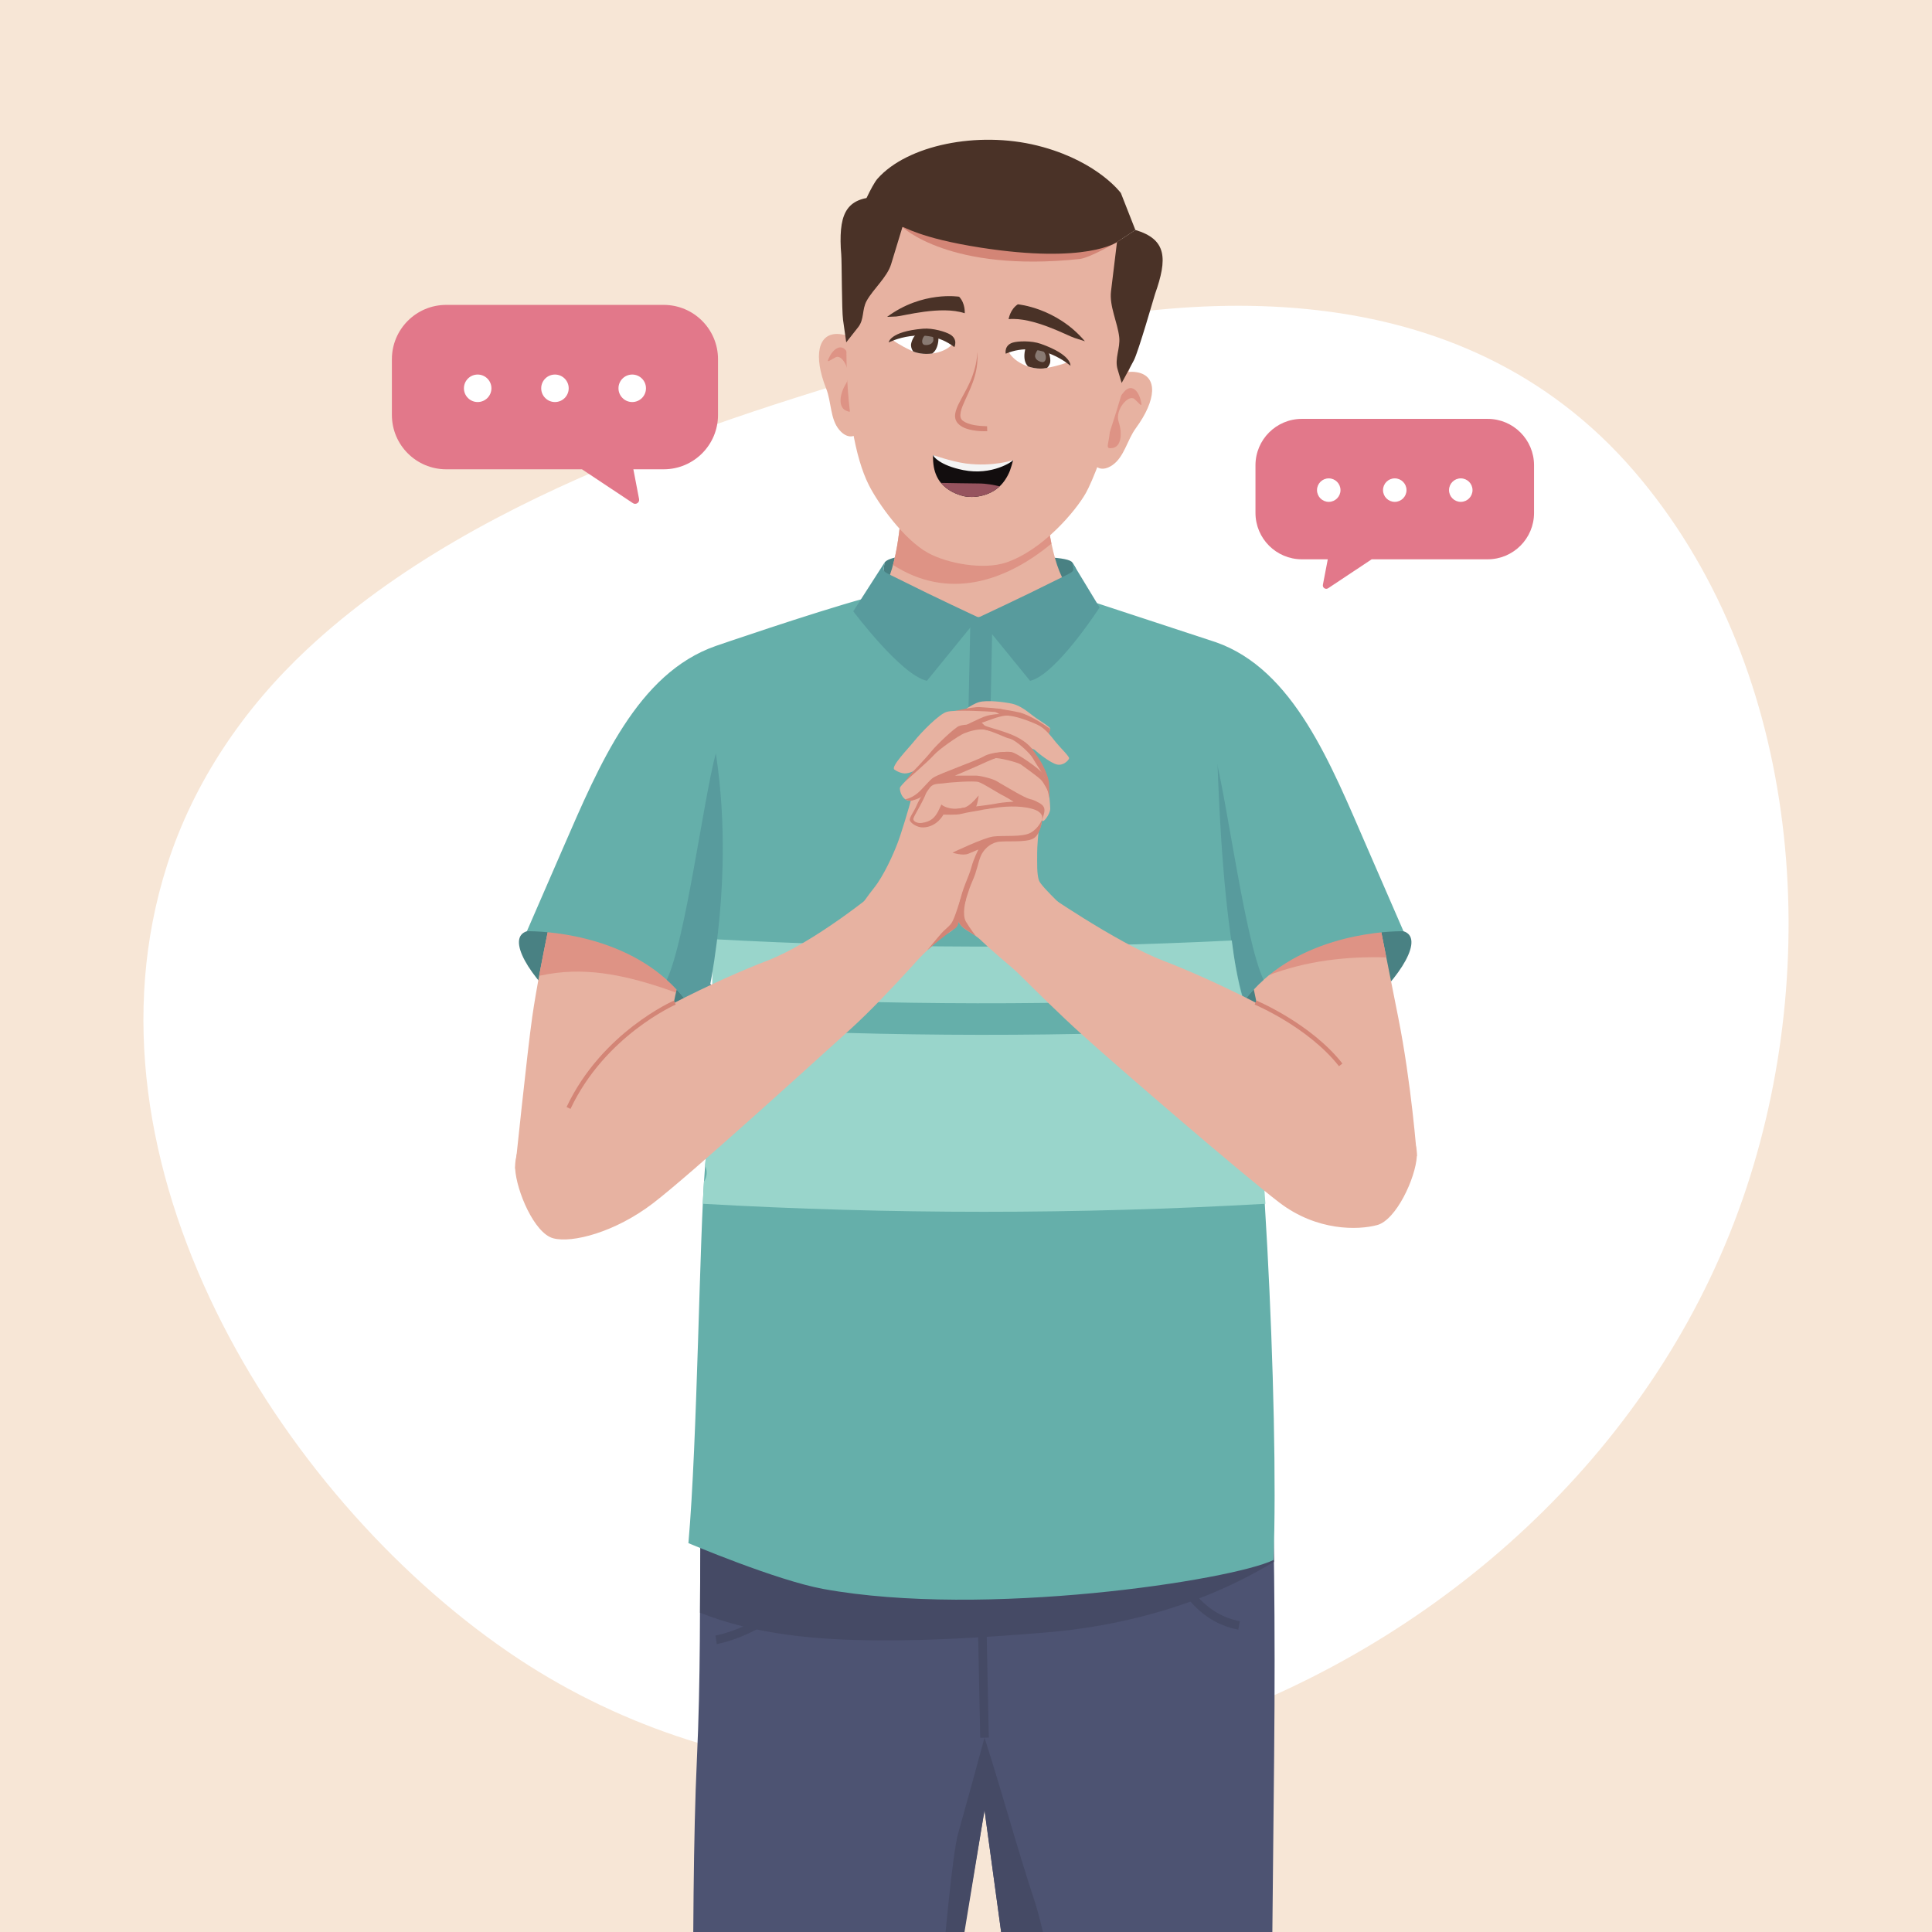 <?xml version="1.0" encoding="utf-8"?>
<!-- Generator: Adobe Illustrator 27.5.0, SVG Export Plug-In . SVG Version: 6.00 Build 0)  -->
<svg version="1.1" xmlns="http://www.w3.org/2000/svg" xmlns:xlink="http://www.w3.org/1999/xlink" x="0px" y="0px"
	 viewBox="0 0 500 500" style="enable-background:new 0 0 500 500;" xml:space="preserve">
<g id="BACKGROUND">
	<rect style="fill:#F7E6D6;" width="500" height="500"/>
</g>
<g id="OBJECTS">
	<path style="fill:#FFFFFF;" d="M79.484,168.024c45.395-42.428,116.571-62.676,168.763-77.719
		c58.964-16.995,129.928-20.284,174.632,31.606c42.262,49.054,49.399,124.124,29.109,185.478
		c-42.604,128.826-210.59,195.547-320.497,120.106C72.067,386.706,18.684,300.826,43.232,223.924
		C50.187,202.136,63.253,183.195,79.484,168.024z"/>
	<g>
		<defs>
			<rect id="SVGID_1_" width="500" height="500"/>
		</defs>
		<clipPath id="SVGID_00000144301844179304475210000009700853408464055994_">
			<use xlink:href="#SVGID_1_"  style="overflow:visible;"/>
		</clipPath>
		<g style="clip-path:url(#SVGID_00000144301844179304475210000009700853408464055994_);">
			<g>
				<path style="fill:#4D5372;" d="M184.924,348.396c-5.609,29.567-2.581,64.49-4.574,107.068
					c-1.796,38.386-0.636,115.242-0.186,137.468h53.554l21.071-124.466l16.983,124.466h56.571c0,0,0.807-79.305,1.402-138.424
					c0.717-71.279-1.933-106.112-1.933-106.112H184.924z"/>
				<path style="fill:#454A65;" d="M226.992,424.527c14.437,0.106,28.942-0.845,43.327-2.014
					c13.398-1.089,26.678-3.867,39.279-8.577c7.037-2.63,13.744-5.911,20.104-9.728c-0.49-37.401-1.888-55.812-1.888-55.812
					l-142.889,0c-3.839,20.238-3.632,42.988-3.758,68.98C195.594,423.111,211.615,424.414,226.992,424.527z"/>
				<path style="fill:#454A65;" d="M286.968,572.991c-7.73-13.948-13.754-64.559-19.336-81.378
					c-4.446-13.399-8.214-27.556-12.843-41.899c-2.281,8.426-4.54,16.685-6.818,24.768c-2.921,10.369-7.77,84.404-9.405,93.289
					c-1.182,6.426-2.215,12.774-3.225,19.02l19.447-118.326l16.983,124.466h26.514C294.578,586.399,290.737,579.792,286.968,572.991
					z"/>
				
					<line style="fill:none;stroke:#454A65;stroke-width:2.22;stroke-miterlimit:10;" x1="254.79" y1="449.714" x2="253.733" y2="397.965"/>
				<path style="fill:none;stroke:#454A65;stroke-width:2.22;stroke-miterlimit:10;" d="M185.329,424.376
					c0,0,27.106-4.357,31.896-36.695"/>
				<path style="fill:none;stroke:#454A65;stroke-width:2.22;stroke-miterlimit:10;" d="M297.6,375.247
					c0,0,0.009,41.156,23.072,45.403"/>
			</g>
			<path style="fill:#498183;" d="M228.927,145.582c2.199-2.916,18.629-1.941,28.803-1.764c10.174,0.176,18.879,0.243,19.8,1.764
				c0.921,1.521,4.385,5.72-5.289,9.606c-9.674,3.886-17.783,8.377-27.315,5.7c-9.532-2.677-14.084-6.252-15.507-8.279
				C227.997,150.582,228.927,145.582,228.927,145.582z"/>
			<g>
				<path style="fill:#E7B2A1;" d="M202.453,214.727h96.649c2.281-5.359,4.416-10.634,5.825-14.695
					c1.687-4.861,3.392-32.681,3.392-32.681s-29.531-12.969-31.315-14.777c-8.868-8.986-7.129-51.011-7.129-51.011h-37.08
					c0,0,3.415,35.787-3.672,50.104c-1.73,3.494-33.51,16.797-33.9,15.683l2.72,30.082L202.453,214.727z"/>
				<path style="fill:#DE9385;" d="M231.111,146.2c14.116,9.098,28.845,4.53,40.985-5.502c-3.195-15.456-2.22-39.135-2.22-39.135
					h-37.08C232.796,101.563,235.501,129.966,231.111,146.2z"/>
			</g>
			<path style="fill:#498183;" d="M363.227,241.005c10.814,3.356-23.508,40.434-47.017,31.971
				C292.702,264.514,335.958,232.542,363.227,241.005z"/>
			<path style="fill:#E7B2A1;" d="M320.068,232.285c0,0,5.819,34.152,7.856,37.087c5.569,8.026,26.337,24.072,26.337,24.072
				l12.421,5.758c0,0-1.402-18.857-4.843-36.006c-1.775-8.844-8.13-41.022-8.13-41.022L320.068,232.285z"/>
			<path style="fill:#DE9385;" d="M328.027,252.492c9.975-3.838,20.335-5.015,30.746-4.712c-2.37-11.962-5.065-25.606-5.065-25.606
				l-33.64,10.111c0,0,1.98,11.615,4.034,21.881C325.42,253.489,326.813,252.959,328.027,252.492z"/>
			<path style="fill:#65AFAA;" d="M363.225,241.007c0,0-21.509-0.623-36.214,12.57c-3.483,3.113-6.582,7.011-8.924,11.874
				c0,0-2.891-21.42-6.3-48.324c-0.578-4.655-1.186-9.472-1.794-14.364c-4.121-33.219,4.634-36.576,4.634-36.576
				c20.204,7.056,29.786,31.566,39.199,53.193C363.225,241.007,363.225,241.007,363.225,241.007z"/>
			<path style="fill:#589B9D;" d="M327.012,253.577c-3.483,3.113-6.582,7.011-8.924,11.874c0,0-9.4-33.849-3.758-70.522
				C317.636,207.425,322.135,243.201,327.012,253.577z"/>
			<path style="fill:#65AFAA;" d="M182.42,302.582c-1.406,17.061-1.915,70.247-4.259,96.782c0,0,22.727,9.633,34.902,11.857
				c41.614,7.603,105.744-2.245,116.518-7.492c1.499-38.808-3.079-128.188-8.09-146.228c-7.499-26.994-6.87-91.313-6.87-91.313
				l-35.879-11.785c0,0,5.957,3.776-27.513,5.4c-30.26,1.468-27.207-5.021-27.207-5.021c-14.397,3.986-38.808,12.405-38.808,12.405
				S186.957,247.534,182.42,302.582z"/>
			<g>
				<path style="fill:#99D5CB;" d="M321.513,257.931c-0.006-0.021-0.012-0.048-0.017-0.068c-1.148-4.07-2.033-9.015-2.712-14.461
					c-44.867,2.212-89.552,2.092-134.407-0.359c0.008,4.848-0.015,9.76-0.074,14.679
					C230.098,260.221,275.71,260.291,321.513,257.931z"/>
				<path style="fill:#99D5CB;" d="M181.868,311.539c48.598,2.763,97.019,2.763,145.618,0c-1.073-15.212-2.107-30.44-4.356-45.534
					c-46.386,2.452-92.576,2.411-138.957-0.123c-0.199,11.92-0.709,23.912-1.684,35.796c0.634,1.339,0.507,2.972-0.299,4.126
					C182.077,307.527,181.97,309.453,181.868,311.539z"/>
			</g>
			<g>
				<g>
					<g>
						<path style="fill:#E7B2A1;" d="M284.586,107.354c0,0,1.284-12.563,9.74-10.999c5.396,0.998,4.958,7.184-0.377,14.467
							c-2.246,3.067-2.985,7.402-6.014,9.521c-2.642,1.849-4.725,0.819-5.252-1.368
							C281.811,115.357,284.586,107.354,284.586,107.354z"/>
					</g>
					<path style="fill:#DE9385;" d="M290.914,101.393c1.879-2.182,3.668-0.301,4.27,2.093c0.602,2.394-0.123,1.07-1.603-0.225
						c-1.48-1.294-5.103,2.793-4.083,5.871c1.021,3.078,0.666,6.422-1.507,6.797s-1.048-0.69-0.772-4.184
						c0.276-3.494-0.123-0.017,0.523-3.46C288.387,104.843,289.297,103.271,290.914,101.393z"/>
					<g>
						<path style="fill:#E7B2A1;" d="M223.74,99.546c0,0,1.93-12.48-6.647-13.102c-5.474-0.397-6.612,5.699-3.289,14.094
							c1.399,3.534,1.019,7.916,3.415,10.732c2.089,2.456,4.365,1.986,5.428,0.002C224.405,107.99,223.74,99.546,223.74,99.546z"/>
					</g>
					<path style="fill:#DE9385;" d="M219.345,91.36c-1.326-2.632-3.484-1.304-4.608,0.849c-1.124,2.152-0.123,1.07,1.603,0.225
						c1.726-0.845,4.31,4.112,2.626,6.811c-1.684,2.699-2.097,6.035-0.078,6.997c2.019,0.963,1.171-0.379,1.694-3.839
						c0.523-3.459,0.123,0.017,0.276-3.494C221.011,95.398,220.486,93.624,219.345,91.36z"/>
					<path style="fill:#E7B2A1;" d="M295.929,83.965c-0.835,4.014-2.016,6.534-3.928,12.406c-0.456,1.414-0.966,3.032-1.514,4.915
						c-4.305,14.685-7.835,23.411-9.455,26.282c-2.676,4.765-11.347,14.977-20.826,18.065c-5.667,1.846-14.873,0.3-20.092-2.578
						c-6.163-3.4-12.792-12.64-15.257-17.519c-3.589-7.103-5.813-19.821-5.813-35.374c0-1.775-0.026-3.309-0.068-4.667
						c-0.178-6.087-0.63-8.543-0.308-12.572c1.031-12.777,17.921-29.163,43.078-25.567
						C291.502,51.608,298.526,71.412,295.929,83.965z"/>
					<path style="fill:#D38576;" d="M233.553,58.761c0,0,12.212,11.836,45.838,8.27c2.642-0.28,9.682-4.383,9.682-4.383
						s-11.971-8.623-30.589-11.144C239.867,48.983,233.553,58.761,233.553,58.761z"/>
					<path style="fill:#4A3227;" d="M298.914,76.116c-0.142,0.402-4.304,14.922-5.476,17.146c-1.797,3.403-3.153,5.855-3.153,5.855
						l-1.051-3.531c-0.84-2.823,0.745-5.429,0.417-8.341c-0.433-3.84-2.59-8.005-2.122-11.86l1.545-12.738l4.759-3.132
						C301.98,61.948,302.184,66.897,298.914,76.116z"/>
					<path style="fill:#4A3227;" d="M234.535,55.52l-0.016,0.057l-3.893,12.777c-1.035,3.398-4.6,6.39-6.324,9.479
						c-1.281,2.296-0.575,4.771-2.21,6.844l-0.217,0.276l-2.871,3.647c0,0-0.349-2.409-0.824-5.824
						c-0.35-2.518-0.302-15.149-0.467-16.956c-0.054-0.565-0.094-1.112-0.12-1.64c-0.444-9.548,1.842-13.194,10.262-13.25
						L234.535,55.52z"/>
					<path style="fill:#4A3227;" d="M293.832,59.515l-4.759,3.132c0,0-7.766,5.703-35.181,1.455
						c-16.148-2.502-20.066-5.599-20.339-5.342c-0.009,0.007-0.011,0.015-0.011,0.015l-1.613-0.603l-7.672-2.863l-1.569-0.586
						c0,0,2.845-6.72,4.442-8.512c7.712-8.653,25.85-12.372,41.304-8.54c0.523,0.126,1.037,0.258,1.548,0.407
						c14.37,4.024,20.101,11.884,20.101,11.884L293.832,59.515z"/>
				</g>
				<g>
					<g>
						<path style="fill:#120D0E;" d="M262.201,119.074c-0.155,0.645-0.635,2.248-0.841,2.762c-0.668,1.663-1.593,3.028-2.648,4.028
							c-2.768,2.621-6.889,3.093-9.237,2.55c-1.95-0.451-4.367-1.508-5.963-3.44c-0.86-1.041-1.523-2.411-1.831-4.073
							c-0.171-0.931-0.244-1.964-0.213-3.136c0,0,4.99,2.741,8.53,3.196C257.053,121.866,262.201,119.074,262.201,119.074z"/>
						<path style="fill:#96535E;" d="M258.711,125.864c-2.775,2.621-6.889,3.093-9.237,2.55c-1.95-0.451-4.346-1.503-5.963-3.44
							c3.517,0.042,6.711,0.143,9.652,0.146C255.344,125.121,257.268,125.513,258.711,125.864z"/>
						<path style="fill:#F4F4F4;" d="M249.292,121.659c7.451,1.491,12.831-2.265,12.909-2.586c0,0-5.16,1.787-12.215,0.881
							c-3.54-0.455-8.518-2.19-8.518-2.19C241.46,118.074,243.193,120.439,249.292,121.659z"/>
					</g>
				</g>
				<g>
					<g>
						<g>
							<g>
								<defs>
									<path id="SVGID_00000143582769446697734910000009863518243294413456_" d="M276.028,93.835c0,0-1.411,0.683-5.318,1.43
										c-3.906,0.747-8.934-1.846-9.85-4.717C260.86,90.548,271.009,87.83,276.028,93.835z"/>
								</defs>
								<clipPath id="SVGID_00000067940749976889710580000003790339966277068206_">
									<use xlink:href="#SVGID_00000143582769446697734910000009863518243294413456_"  style="overflow:visible;"/>
								</clipPath>
								<path style="clip-path:url(#SVGID_00000067940749976889710580000003790339966277068206_);fill:#FFFFFF;" d="M276.028,93.835
									c0,0-1.613,1.855-5.519,2.602s-8.733-3.018-9.649-5.888C260.86,90.548,271.009,87.83,276.028,93.835z"/>
								<path style="clip-path:url(#SVGID_00000067940749976889710580000003790339966277068206_);fill:#4A3227;" d="M271.077,90.9
									c0.57,0.348,0.91,2.338,0.659,3.098c-0.851,2.583-4.044,2.314-5.553,0.964c-2.173-1.945-0.385-6.113-0.385-6.113
									S271.067,90.894,271.077,90.9z"/>
								<path style="opacity:0.35;clip-path:url(#SVGID_00000067940749976889710580000003790339966277068206_);fill:#FFFFFF;" d="
									M270.029,90.891c1.056,1.117,0.749,2.982-0.35,2.815c-1.1-0.167-2.171-0.967-1.673-2.166
									C268.503,90.341,268.972,89.775,270.029,90.891z"/>
							</g>
							<path style="fill:#4A3227;" d="M277.033,94.66c0,0-7.751-6.924-16.757-3.122c0,0-0.472-2.185,1.866-2.883
								c1.29-0.385,4.748-0.544,7.211,0.327C277.488,91.859,277.033,94.66,277.033,94.66z"/>
						</g>
					</g>
					<g>
						<g>
							<g>
								<defs>
									<path id="SVGID_00000109751467994976422130000013916171719659522748_" d="M231.169,88.078c0,0,1.193,1.017,4.784,2.726
										c3.591,1.709,9.111,0.47,10.722-2.076C246.675,88.728,237.542,83.535,231.169,88.078z"/>
								</defs>
								<clipPath id="SVGID_00000041976745093752156390000003103812472127089821_">
									<use xlink:href="#SVGID_00000109751467994976422130000013916171719659522748_"  style="overflow:visible;"/>
								</clipPath>
								<path style="clip-path:url(#SVGID_00000041976745093752156390000003103812472127089821_);fill:#FFFFFF;" d="M231.169,88.078
									c0,0,1.092,2.202,4.683,3.911c3.591,1.709,9.212-0.715,10.823-3.261C246.675,88.728,237.542,83.535,231.169,88.078z"/>
								<path style="clip-path:url(#SVGID_00000041976745093752156390000003103812472127089821_);fill:#4A3227;" d="M237.189,86.551
									c-0.639,0.193-1.471,2.033-1.42,2.831c0.171,2.715,3.329,3.26,5.13,2.334c2.594-1.333,1.916-5.818,1.916-5.818
									S237.2,86.548,237.189,86.551z"/>
								<path style="opacity:0.35;clip-path:url(#SVGID_00000041976745093752156390000003103812472127089821_);fill:#FFFFFF;" d="
									M239.751,86.472c-1.304,0.814-1.478,2.696-0.372,2.812c1.106,0.116,2.345-0.388,2.166-1.674
									C241.366,86.324,241.055,85.658,239.751,86.472z"/>
							</g>
							<path style="fill:#4A3227;" d="M229.988,88.623c0,0,9.248-4.743,17.003,1.21c0,0,1.009-1.995-1.077-3.26
								c-1.151-0.698-4.457-1.725-7.06-1.505C230.255,85.797,229.988,88.623,229.988,88.623z"/>
						</g>
					</g>
					<path style="fill:#4A3227;" d="M261.028,82.594c0,0,0.37-2.52,2.386-3.836c0,0,10.012,0.866,17.359,9.56
						c0,0-2.068-0.678-2.715-0.871C276.406,86.954,267.413,81.976,261.028,82.594z"/>
					<path style="fill:#4A3227;" d="M249.667,81.071c0,0,0.215-2.537-1.447-4.28c0,0-9.5-1.568-18.639,5.218
						c0,0,1.723-0.064,2.397-0.104C233.699,81.803,243.591,79.01,249.667,81.071z"/>
				</g>
				<path style="fill:#D38576;" d="M252.917,91.028c0.178,2.155-0.057,4.362-0.691,6.474c-0.605,2.12-1.578,4.141-2.485,6.125
					c-0.444,0.991-0.892,1.988-1.103,2.962c-0.192,1.001-0.143,1.821,0.609,2.35c1.51,1.087,4.031,1.313,6.206,1.374l0.043,1.271
					c-1.251,0.042-2.454-0.003-3.682-0.224c-1.211-0.213-2.481-0.551-3.548-1.431c-0.522-0.429-0.959-1.064-1.051-1.747
					c-0.149-0.694,0.022-1.275,0.159-1.854c0.335-1.134,0.877-2.12,1.396-3.101c1.056-1.948,2.137-3.849,2.875-5.884
					C252.374,95.315,252.88,93.197,252.917,91.028z"/>
			</g>
			<polygon style="fill:#589B9D;" points="255.743,212.134 256.824,160.84 253.121,159.754 251.13,160.841 249.948,215.896 			"/>
			<path style="fill:#589B9D;" d="M253.229,159.803c0,0,12.389-5.785,19.06-9.159c6.671-3.374,5.48-2.169,5.242-5.062l7.045,11.633
				c0,0-11.333,17.533-18.004,18.979L253.229,159.803z"/>
			<path style="fill:#589B9D;" d="M253.229,159.803c0,0-12.389-5.785-19.06-9.159c-6.671-3.374-5.48-2.169-5.242-5.062l-8.1,12.619
				c0,0,12.389,16.547,19.06,17.993L253.229,159.803z"/>
			<g>
				<path style="fill:#E7B2A1;" d="M247.626,184.979c0.541-0.131,3.667-2.679,5.754-3.27c2.087-0.591,6.515-0.029,8.573,0.416
					c2.058,0.445,3.959,2.014,5.47,3.182c1.511,1.168,4.387,2.781,4.373,3.299c-0.014,0.518-0.94,2.241-2.67,2.277
					c-1.73,0.036-5.673-1.832-6.413-2.27c-0.74-0.438-4.084,0.066-6.296-0.88c-1.249-0.534-2.565,1.011-2.565,1.011L247.626,184.979
					z"/>
				<path style="fill:#D38576;" d="M271.797,188.606c-0.242,0.682-0.001,0.876-0.543,1.475c-0.542,0.599-2.127,0.803-2.127,0.803
					l-4.854-2.63c0,0-1.784-2.535-2.805-3.056c-1.021-0.521-3.46-1.847-3.46-1.847s4.579,0.701,5.868,1.036
					c2.302,0.598,5.502,2.588,6.127,3.04C270.564,187.832,271.797,188.606,271.797,188.606z"/>
				<path style="fill:#D38576;" d="M244.327,184.69c0.956-0.337,7.428-1.821,9.185-1.693c1.756,0.128,4.921,0.263,6.281,0.68
					c1.36,0.417,2.253,0.837,3.415,1.446c1.161,0.609,2.833,3.431,2.833,3.431l-5.552-0.16l-10.935-2.533L244.327,184.69z"/>
				<path style="fill:#E7B2A1;" d="M244.628,241.873c1.481-0.673,2.743-1.674,3.492-3.328c0.749-1.653,3.172-7.913,3.643-11.009
					c0.471-3.096,4.375-11.106,4.375-11.106l-2.356-7.471l-9.154-4.241c0,0-6.926-4.601-7.367-4.008
					c-0.441,0.592-0.373,2.124-1.248,5.422c-0.875,3.298-2.692,9.356-3.769,12.183c-1.077,2.827-3.567,8.413-6.125,11.577
					c-2.558,3.163-8.414,11.914-8.414,11.914l12.717,13.465C230.422,255.271,243.148,242.546,244.628,241.873z"/>
				<path style="fill:#E7B2A1;" d="M279.066,238.674c-1.646-1.975-9.655-9.107-10.204-10.863c-0.549-1.755-0.439-4.279-0.439-7.242
					c0-2.962,0.878-11.192,1.646-14.813c0.319-1.504,1.316-2.987,0.247-5.584c-1.506-3.656-5.402-8.494-6.172-9.777
					c-1.317-2.194-5.486-6.035-6.698-6.144c-1.212-0.11-10.528-0.658-12.503,0c-1.975,0.658-6.372,5.08-8.487,7.726
					c-1.379,1.725-5.964,6.402-5.008,7.171c0.478,0.384,1.965,1.149,3.053,1c1.53-0.209,2.574-0.874,3.163-1.365
					c-1.356,1.332-4.67,4.624-4.757,5.061c-0.11,0.549,0.279,2.578,1.777,3.236c1.498,0.658,4.114-0.994,4.114-0.994
					s-1.536,3.072-1.865,4.828c-0.329,1.756,1.536,2.414,3.73,2.194c2.195-0.219,2.853-2.743,2.853-2.743
					c1.865,0.439,5.925,0,5.925,0c0.987,0.768,4.169,2.743,4.938,4.499c0.768,1.755-0.658,3.731-1.865,7.351
					c-1.207,3.621-5.596,12.947-4.608,15.8c0.988,2.853,3.401,2.743,6.364,5.706c2.963,2.962,21.263,18.214,21.263,18.214
					l12.399-18.763C287.93,243.173,280.711,240.649,279.066,238.674z"/>
				<path style="fill:#D38576;" d="M248.472,188.436c0,0,5.149-2.661,6.696-3.117c1.547-0.456,3.524-0.659,4.133-0.379
					c0.609,0.28,3.351,1.065,3.351,1.065s-5.27,1.066-7.09,1.92c-1.821,0.854-4.868,0.892-4.868,0.892L248.472,188.436z"/>
				<path style="fill:#D38576;" d="M236.057,207.186c1.664-0.453,2.721-1.004,3.62-1.948c0,0,0.878-1.416,1.401-1.841
					c0.852-0.693,2.56-0.571,3.113-0.669c1.52-0.268,7.797-0.706,9.049-0.348c1.252,0.358,5.428,3.156,6.774,3.706
					c1.345,0.549,4.297,1.891,4.297,1.891s-5.102-4.82-6.082-5.625c-0.98-0.805-4.65-1.618-5.545-1.618c-0.894,0-5.545,0-5.545,0
					s5.276-2.236,6.797-2.951c1.52-0.715,5.008-2.236,6.439-2.415c1.431-0.179,5.902,2.683,5.902,2.683s-4.025-3.219-4.74-3.398
					c-0.716-0.179-4.919-0.089-6.886,1.073c-1.968,1.163-11.211,4.343-13.089,5.506c-1.052,0.651-2.826,3.038-4.218,4.133
					c-1.854,1.458-3.107,1.455-3.107,1.455S235.151,207.433,236.057,207.186z"/>
				<path style="fill:#D38576;" d="M254.859,188.834c0.311,0.054,1.316,0.26,1.743,0.509c1.009,0.082,1.37,0.28,2.304,0.588
					c-1.75-1.225-4.043-2.337-4.788-2.444c-0.942-0.134-4.779-0.067-5.923,0.404c-1.144,0.471-5.654,4.695-7.269,6.689
					c-1.615,1.994-5.101,5.583-5.101,5.583l-1.589,2.093c0,0,6.151-5.345,7.43-6.826c1.279-1.481,6.394-5.048,7.875-5.654
					C251.023,189.171,253.311,188.565,254.859,188.834z"/>
				<path style="fill:#D38576;" d="M247.43,209.315c0,0,6.151,0.654,8.574,0.048c2.423-0.606,4.721,0.851,6.431,0.542
					c1.71-0.309,4.442,0,5.385,0.606c0.942,0.606,1.358,1.012,1.358,1.012s0.452-1.958,0-2.9c-0.452-0.942-1.125-1.481-2.606-1.817
					c-1.481-0.337-5.632-2.918-8.343-4.454c-0.698-0.395,1.785,3.735,1.785,3.735l2.318,1.392c0,0-2.627,0.095-4.569,0.499
					C255.82,208.381,247.43,209.315,247.43,209.315z"/>
				<path style="fill:#E7B2A1;" d="M265.53,197.59c1.512,0.667,4.406,2.888,5.146,4.1c0.74,1.212,1.12,6.714,1.12,7.625
					s-0.876,2.419-1.568,3.03c-0.692,0.612-1.101-1.121-1.101-1.121s0.203-3.23-1.278-5.44s-2.962-5.075-2.962-5.075L265.53,197.59z
					"/>
				<path style="fill:#E7B2A1;" d="M254.054,187.011c0.556,0.001,4.199-1.731,6.366-1.81c2.167-0.079,6.336,1.519,8.229,2.44
					c1.894,0.921,3.367,2.897,4.558,4.39c1.191,1.493,3.601,3.743,3.465,4.243c-0.137,0.5-1.445,1.953-3.134,1.578
					c-1.689-0.375-5.076-3.127-5.691-3.728c-0.615-0.601-3.983-0.906-5.907-2.35c-1.086-0.815-2.732,0.373-2.732,0.373
					L254.054,187.011z"/>
				<path style="fill:#E7B2A1;" d="M250.182,222.934c1.669-0.935,3.735-4.69,5.956-5.357c2.221-0.667,7.561-0.167,9.481-0.584
					c1.919-0.417,3.18-1.001,3.759-3.254c0.58-2.253,0.888-3.525-2.343-4.436c-3.231-0.91-7.648-0.599-10.333-0.1
					c-2.685,0.499-9.272,1.314-9.272,1.314l2.585,7.644L250.182,222.934z"/>
				<path style="fill:#D38576;" d="M246.51,220.664c0,0,8.01-3.838,10.514-4.172c2.503-0.334,7.524,0.219,9.679-0.963
					c2.155-1.182,2.993-3.459,2.993-3.459s-0.239,3.755-2.242,4.923c-2.003,1.168-7.354,0.501-9.351,0.918
					c-1.997,0.417-3.627,2.021-4.321,3.72c-0.694,1.699-0.923,3.705-2.095,6.334c-1.172,2.63-1.832,5.398-2.547,7.636
					c-0.715,2.238-1.71,4.339-1.71,4.339s0.05-2.033,0.858-6.107c0.809-4.074,2.452-6.911,3.091-9.33
					c0.639-2.42,1.836-4.638,1.836-4.638s-1.027,0.383-2.531,1.05C249.18,221.582,246.51,220.664,246.51,220.664z"/>
				<path style="fill:#D38576;" d="M239.738,205.062c-0.714,2.201-3.177,5.981-3.347,6.769s1.118,1.277,2.084,1.154
					c2.551-0.324,3.471-1.51,4.24-2.868c0.28-0.494,0.913-1.911,0.913-1.911s1.649,1.624,5.48,0.918
					c1.731-0.319,5.161,0.473,5.161,0.473s-4.464,0.723-5.565,1.047c-1.102,0.324-4.547,0.17-4.547,0.17s-1.572,3.163-5.176,3.325
					c-1.72,0.077-3.345-1.191-3.523-1.85c-0.178-0.659,1.1-2.297,1.66-3.616c0.56-1.319,1.2-2.344,1.2-2.344L239.738,205.062z"/>
				<path style="fill:#D38576;" d="M271.465,202.387c-0.201-1.404-1.3-4.184-2.714-6.225c-1.413-2.042-2.072-3.394-4.899-5.044
					c-2.827-1.649-7.253-2.623-8.952-3.298c-1.699-0.675-4.644-0.066-4.644-0.066s0.17,1.165,0.437,1.061
					c3.425-1.328,8.679,1.91,10.486,2.303c1.808,0.393,5.357,3.821,6.037,4.997c1.514,2.615,2.744,4.068,3.091,5.288
					c0.543,1.906,1.316,5.278,1.316,5.278S271.535,202.88,271.465,202.387z"/>
				<path style="fill:#D38576;" d="M267.874,209.376c0.488,0.259,1.357,0.833,1.763,1.641c0.229,0.456-0.033,1.271-0.033,1.271
					s0.704-1.468,0.704-2.677c0-1.209-1.242-1.8-2.217-2.231c-0.975-0.431-5.086,0.646-5.086,0.646S265.52,208.125,267.874,209.376z
					"/>
				<path style="fill:#D38576;" d="M257.56,196.229c0.559-0.212,5.724,0.956,6.739,1.685c1.015,0.729,4.216,3.031,5.079,3.88
					c0.863,0.849,1.973,3.239,1.973,3.239s-0.771-3.762-1.501-4.87c-0.73-1.108-6.643-5.302-8.099-5.537s-4.323,0.3-4.323,0.3
					l-2.537,1.917L257.56,196.229z"/>
				<path style="fill:#D38576;" d="M248.826,209.174c1.474-0.123,2.697-1.385,3.417-2.143c0.721-0.758,1.034-1.165,1.034-1.165
					s-0.282,2.605-0.909,3.308c-0.627,0.702-2.632,1.016-2.632,1.016L248.826,209.174z"/>
				<path style="fill:#D38576;" d="M239.967,245.949c2.279-2.119,3.992-3.272,5.561-4.548c1.569-1.276,2.233-0.963,2.592-2.855
					c0,0,0.285,1.02,1.693,1.923s2.726,1.779,2.726,1.779s-1.399-1.81-2.539-3.701c-1.14-1.892,0-5.814,0-5.814h-1.466
					c0,0-1.466,5.008-2.281,6.149c-0.815,1.14-1.847,1.684-3.096,3.15C241.909,243.497,239.967,245.949,239.967,245.949z"/>
			</g>
			<path style="fill:#E7B2A1;" d="M253.146,241.418c1.962-1.962,15.9-11.228,15.9-11.228s19.88,13.81,31.98,18.431
				c12.101,4.621,37.284,16.362,48.73,26.68c11.447,10.318,17.253,18.182,16.926,23.901c-0.327,5.719-5.362,16.521-10.268,17.844
				c-4.906,1.324-15.582,1.631-25.363-5.855c-9.781-7.486-41.086-34.462-51.224-43.619
				C269.687,258.415,253.146,241.418,253.146,241.418z"/>
			<path style="fill:#498183;" d="M136.353,241.005c-10.814,3.356,23.508,40.434,47.017,31.971
				C206.878,264.514,163.623,232.542,136.353,241.005z"/>
			<path style="fill:#E7B2A1;" d="M179.512,232.285c0,0-5.819,34.152-7.856,37.087c-5.569,8.026-25.917,27.325-25.917,27.325
				l-12.421,5.758c0,0,3.146-30.329,4.423-39.259c2.128-14.881,8.13-41.022,8.13-41.022L179.512,232.285z"/>
			<path style="fill:#DE9385;" d="M143.991,251.779c10.728-1.311,20.934,1.531,30.94,5.082c2.235-10.805,4.582-24.576,4.582-24.576
				l-33.64-10.111c0,0-3.722,16.212-6.343,30.369C140.997,252.225,142.481,251.963,143.991,251.779z"/>
			<path style="fill:#65AFAA;" d="M136.355,241.007c0,0,21.509-0.623,36.213,12.57c3.484,3.113,6.582,7.011,8.924,11.874
				c0,0,2.89-21.42,6.3-48.324c0.578-4.655,1.186-9.472,1.794-14.364c4.121-33.219-4.373-35.576-4.373-35.576
				c-20.204,7.056-30.047,30.566-39.46,52.193C136.355,241.007,136.355,241.007,136.355,241.007z"/>
			<path style="fill:#589B9D;" d="M172.569,253.577c3.484,3.113,6.582,7.011,8.924,11.874c0,0,9.4-33.849,3.758-70.522
				C181.945,207.425,177.446,243.201,172.569,253.577z"/>
			<path style="fill:#E7B2A1;" d="M244.247,240.792c-1.962-1.962-17.619-9.93-17.619-9.93S210.656,244,198.555,248.621
				c-12.101,4.621-37.284,16.362-48.73,26.68c-11.447,10.318-16.832,21.435-16.505,27.154c0.327,5.719,4.934,16.685,9.84,18.009
				c4.906,1.324,16.046-1.565,25.828-9.051c9.781-7.486,40.873-35.819,51.011-44.976
				C230.136,257.279,244.247,240.792,244.247,240.792z"/>
			<path style="fill:none;stroke:#D38576;stroke-width:1.129;stroke-miterlimit:10;" d="M324.929,259.462
				c0,0,13.959,5.845,22.04,16.126"/>
			<path style="fill:none;stroke:#D38576;stroke-width:1.129;stroke-miterlimit:10;" d="M174.651,259.462
				c0,0-18.458,8.051-27.516,27.281"/>
		</g>
	</g>
	<g>
		<path style="fill:#E2788A;" d="M171.762,78.906h-56.28c-7.765,0-14.059,6.295-14.059,14.059v14.427
			c0,7.765,6.294,14.059,14.059,14.059h35.129l13.196,8.767c0.763,0.507,1.76-0.156,1.587-1.056l-1.479-7.712h7.847
			c7.765,0,14.059-6.295,14.059-14.059V92.965C185.821,85.201,179.527,78.906,171.762,78.906z"/>
		<g>
			<path style="fill:#FFFFFF;" d="M123.622,96.933c1.965,0,3.558,1.593,3.558,3.558c0,1.965-1.593,3.558-3.558,3.558
				c-1.965,0-3.558-1.593-3.558-3.558C120.065,98.526,121.658,96.933,123.622,96.933z"/>
			<path style="fill:#FFFFFF;" d="M143.622,96.933c1.965,0,3.557,1.593,3.557,3.558c0,1.965-1.593,3.558-3.557,3.558
				c-1.965,0-3.558-1.593-3.558-3.558C140.064,98.526,141.657,96.933,143.622,96.933z"/>
			<path style="fill:#FFFFFF;" d="M163.621,96.933c1.965,0,3.558,1.593,3.558,3.558c0,1.965-1.593,3.558-3.558,3.558
				s-3.558-1.593-3.558-3.558C160.064,98.526,161.657,96.933,163.621,96.933z"/>
		</g>
	</g>
	<g>
		<path style="fill:#E2788A;" d="M336.926,108.404H385c6.633,0,12.009,5.377,12.009,12.009v12.324
			c0,6.632-5.377,12.009-12.009,12.009h-30.007l-11.272,7.489c-0.652,0.433-1.503-0.133-1.356-0.902l1.264-6.587h-6.703
			c-6.633,0-12.009-5.377-12.009-12.009v-12.324C324.917,113.781,330.294,108.404,336.926,108.404z"/>
		<g>
			<path style="fill:#FFFFFF;" d="M378.046,123.802c-1.678,0-3.039,1.361-3.039,3.039c0,1.678,1.361,3.039,3.039,3.039
				c1.678,0,3.039-1.36,3.039-3.039C381.085,125.163,379.725,123.802,378.046,123.802z"/>
			<path style="fill:#FFFFFF;" d="M360.963,123.802c-1.678,0-3.039,1.361-3.039,3.039c0,1.678,1.361,3.039,3.039,3.039
				c1.678,0,3.039-1.36,3.039-3.039C364.002,125.163,362.641,123.802,360.963,123.802z"/>
			<path style="fill:#FFFFFF;" d="M343.88,123.802c-1.678,0-3.039,1.361-3.039,3.039c0,1.678,1.361,3.039,3.039,3.039
				c1.678,0,3.039-1.36,3.039-3.039C346.918,125.163,345.558,123.802,343.88,123.802z"/>
		</g>
	</g>
</g>
</svg>
